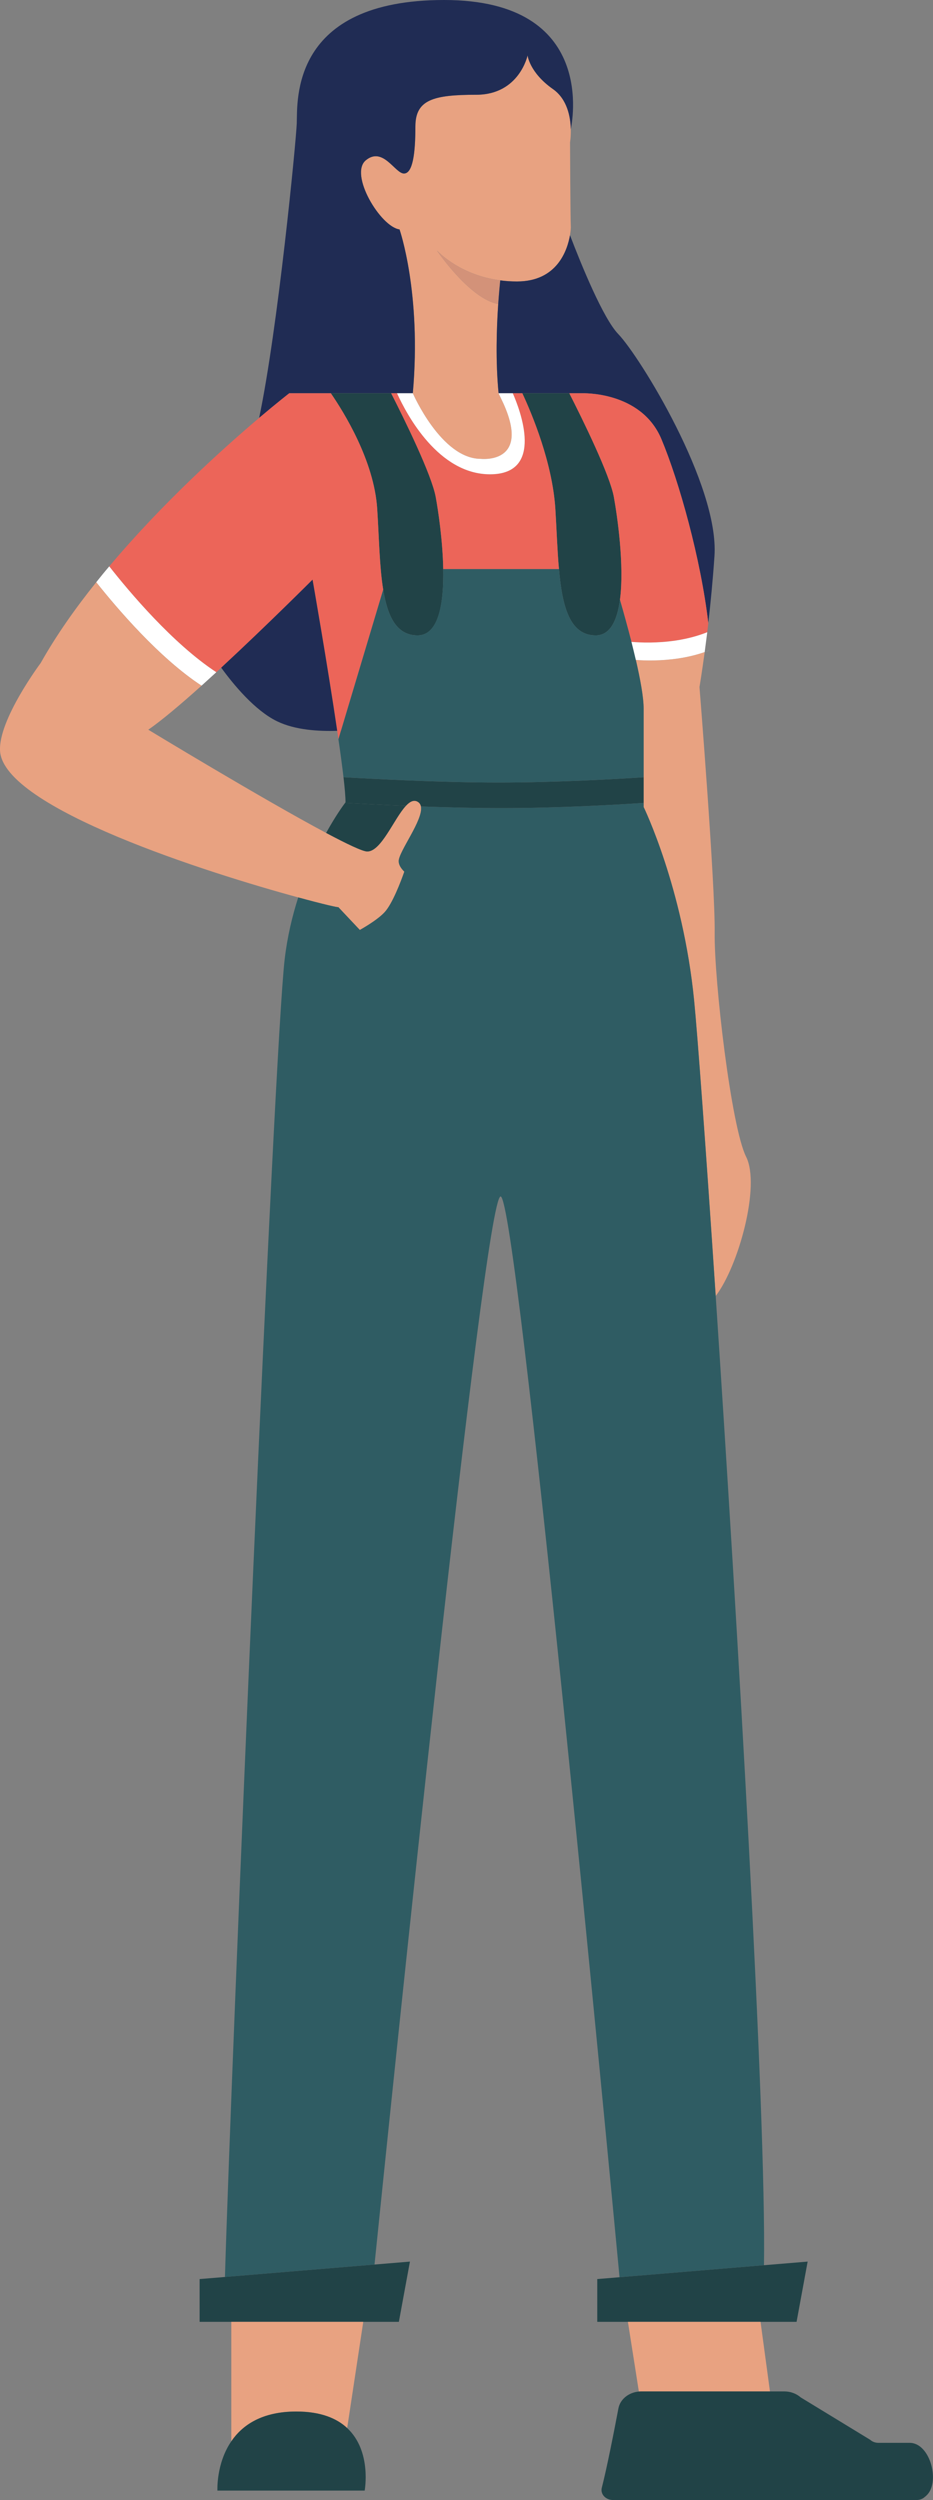 <svg width="137" height="367" viewBox="0 0 137 367" fill="none" xmlns="http://www.w3.org/2000/svg">
<rect x="0" y="0" width="137" height="367" fill="#808080" stroke="none"/>
<g clip-path="url(#clip0_181_281)">
<path d="M83.821 33.4C83.821 33.4 83.812 33.841 83.695 34.525C83.318 36.712 81.826 41.319 75.916 41.319C75.044 41.319 74.227 41.265 73.454 41.157C67.732 40.41 64.579 37.216 64.157 36.775C64.597 37.422 69.169 43.919 73.158 44.63C72.924 48.049 72.754 53.043 73.212 57.731L73.939 59.27C77.946 68.205 70.607 67.359 70.607 67.359C64.786 67.359 60.617 57.731 60.617 57.731C61.92 43.001 58.668 33.679 58.668 33.679C55.874 33.31 51.221 25.572 53.727 23.521C56.243 21.469 58.012 25.473 59.315 25.473C60.617 25.473 60.995 22.495 60.995 18.572C60.995 14.649 63.6 13.911 69.924 13.911C76.248 13.911 77.47 8.134 77.47 8.134C77.47 8.134 77.748 10.654 81.189 13.074C83.309 14.559 83.776 17.186 83.812 18.977V19.004C83.839 20.11 83.704 20.902 83.704 20.902C83.704 20.902 83.749 31.907 83.821 33.4Z" fill="#E8A281"/>
<path d="M83.812 18.977C83.776 17.186 83.309 14.559 81.189 13.074C77.748 10.654 77.47 8.134 77.47 8.134C77.47 8.134 76.257 13.911 69.924 13.911C63.591 13.911 60.995 14.658 60.995 18.572C60.995 22.486 60.618 25.473 59.315 25.473C58.013 25.473 56.243 21.469 53.728 23.521C51.221 25.572 55.875 33.31 58.668 33.679C58.668 33.679 61.92 43.001 60.618 57.731H42.472C42.472 57.731 40.774 59.045 38.052 61.348C40.801 48.31 43.478 20.758 43.577 18.086C43.685 14.838 42.643 0 65.217 0C87.791 0 83.965 18.203 83.812 18.977Z" fill="#202C54"/>
<path d="M61.318 93.273C58.237 93.273 56.916 90.519 56.27 86.569C55.713 83.159 55.659 78.876 55.389 74.71C54.94 67.629 50.467 60.466 48.58 57.731H57.437C59.36 61.51 63.411 69.725 63.986 72.992C64.345 74.953 65.01 79.353 65.082 83.546C65.181 88.549 64.435 93.273 61.318 93.273Z" fill="#214347"/>
<path d="M73.454 41.157C73.382 41.886 73.266 43.1 73.158 44.63C69.169 43.919 64.597 37.422 64.157 36.775C64.579 37.216 67.732 40.41 73.454 41.157Z" fill="#D39279"/>
<path d="M104.913 81.612C104.67 85.193 104.338 88.567 104.005 91.473C102.909 82.052 99.711 70.643 97.115 64.452C94.133 57.371 85.464 57.731 85.464 57.731H73.212C72.753 53.043 72.924 48.049 73.158 44.63C73.265 43.1 73.382 41.886 73.454 41.157C74.227 41.265 75.044 41.319 75.915 41.319C81.826 41.319 83.317 36.712 83.695 34.525C85.365 38.898 88.572 46.753 90.791 49.048C93.917 52.287 105.604 71.183 104.913 81.612Z" fill="#202C54"/>
<path d="M105.092 190.253C103.646 168.478 102.407 151.697 101.921 146.838C100.278 130.309 94.51 118.467 94.51 118.467V104.007C94.51 102.379 94.025 99.733 93.37 96.881C94.807 96.989 96.999 97.034 99.559 96.665C101.131 96.431 102.442 96.08 103.476 95.72C103.044 98.897 102.712 100.858 102.712 100.858C102.712 100.858 105.03 129.751 104.94 136.886C104.859 144.03 107.374 165.464 109.557 169.81C111.695 174.057 108.452 185.862 105.092 190.253Z" fill="#E8A281"/>
<path d="M56.269 86.56L50.071 107.247L49.694 108.524C49.631 108.12 49.577 107.706 49.514 107.283C48.086 97.565 45.894 85.094 45.894 85.094C45.894 85.094 39.193 91.797 32.482 98.015C32.249 98.24 32.006 98.456 31.764 98.681C25.377 94.497 18.963 86.857 16.044 83.141C23.886 73.801 32.842 65.757 38.052 61.348C40.774 59.045 42.471 57.731 42.471 57.731H48.58C50.466 60.466 54.94 67.629 55.389 74.71C55.659 78.876 55.712 83.159 56.269 86.56Z" fill="#EC6559"/>
<path d="M31.764 98.681C31.036 99.347 30.3 100.012 29.59 100.66C23.392 96.602 17.185 89.314 14.13 85.472C14.75 84.689 15.388 83.906 16.044 83.141C18.963 86.857 25.377 94.497 31.764 98.681Z" fill="white"/>
<path d="M58.542 126.421C58.542 126.961 58.893 127.492 59.369 127.96C58.866 129.4 57.635 132.639 56.494 133.89C55.641 134.826 54.042 135.833 52.838 136.517L49.676 133.161C49.685 133.251 47.395 132.72 43.792 131.739C30.758 128.203 0.548 118.656 0.009 110.252C-0.278 105.681 5.974 97.331 5.974 97.331C8.238 93.3 11.058 89.296 14.13 85.472C17.185 89.314 23.392 96.602 29.59 100.66C26.563 103.378 23.742 105.762 21.775 107.121C21.775 107.121 38.492 117.27 47.889 122.273C50.97 123.911 53.261 125 53.925 125C55.991 125 57.851 120.168 59.602 118.296C60.159 117.693 60.716 117.396 61.255 117.657C61.57 117.81 61.749 118.062 61.812 118.386C62.19 120.348 58.542 125 58.542 126.421Z" fill="#E8A281"/>
<path d="M91.034 88.045C90.629 91.059 89.605 93.273 87.476 93.273C83.659 93.273 82.554 89.035 82.078 83.546C81.826 80.793 81.736 77.715 81.548 74.71C81.116 67.953 78.152 60.844 76.697 57.731H83.596C85.518 61.51 89.569 69.725 90.144 72.992C90.629 75.691 91.707 82.988 91.034 88.045Z" fill="#214347"/>
<path d="M104.006 91.473V91.5C103.952 91.95 103.898 92.382 103.853 92.805C102.73 93.255 101.194 93.732 99.227 94.029C96.478 94.434 94.142 94.344 92.723 94.227C92.157 92.031 91.555 89.863 91.034 88.054C91.708 82.988 90.63 75.691 90.145 72.992C89.57 69.725 85.519 61.51 83.596 57.731H85.465C85.465 57.731 94.133 57.371 97.116 64.452C99.712 70.643 102.91 82.052 104.006 91.473Z" fill="#EC6559"/>
<path d="M82.078 83.546H65.082C65.01 79.353 64.345 74.953 63.986 72.992C63.411 69.725 59.36 61.51 57.438 57.731H58.3C59.746 60.925 64.399 69.626 71.954 69.626C80.003 69.626 76.374 60.178 75.296 57.731H76.697C78.152 60.844 81.117 67.953 81.548 74.71C81.737 77.715 81.826 80.793 82.078 83.546Z" fill="#EC6559"/>
<path d="M71.954 69.626C64.399 69.626 59.746 60.925 58.3 57.731H60.617C60.617 57.731 64.785 67.359 70.606 67.359C70.606 67.359 77.946 68.205 73.939 59.27L73.212 57.731H75.296C76.374 60.178 80.003 69.626 71.954 69.626Z" fill="white"/>
<path d="M59.602 118.296C57.851 120.168 55.991 125 53.925 125C53.261 125 50.97 123.911 47.889 122.273C49.263 119.781 50.395 118.233 50.673 117.864C52.668 117.972 55.884 118.143 59.602 118.296Z" fill="#214347"/>
<path d="M112.18 332.529L90.971 334.292C89.435 318.006 75.934 175.64 73.508 175.64C71.083 175.64 57.357 309.359 54.994 332.43L33.031 334.256C33.965 302.584 40.226 154.081 41.807 140.764C42.193 137.489 42.921 134.457 43.792 131.739C47.395 132.72 49.685 133.251 49.676 133.161L52.838 136.517C54.042 135.833 55.641 134.826 56.494 133.89C57.635 132.639 58.866 129.4 59.369 127.96C58.893 127.492 58.542 126.961 58.542 126.421C58.542 125 62.19 120.348 61.812 118.386C65.621 118.521 69.789 118.629 73.643 118.629C82.132 118.629 90.792 118.116 94.51 117.864V118.467C94.51 118.467 100.278 130.309 101.922 146.838C102.407 151.697 103.646 168.478 105.093 190.253C108.281 238.158 112.53 310.232 112.18 332.529Z" fill="#2F5C63"/>
<path d="M94.51 104.007V114.103C90.656 114.355 81.566 114.877 73.211 114.877C64.857 114.877 54.608 114.337 50.439 114.094C50.251 112.511 49.999 110.594 49.694 108.524L50.071 107.247H50.08L56.269 86.569C56.916 90.519 58.237 93.273 61.318 93.273C64.399 93.273 65.181 88.549 65.082 83.546H82.078C82.554 89.035 83.659 93.273 87.476 93.273C89.605 93.273 90.629 91.059 91.034 88.054C91.555 89.863 92.157 92.031 92.722 94.227C92.947 95.118 93.163 96.008 93.369 96.881C94.025 99.733 94.51 102.379 94.51 104.007Z" fill="#2F5C63"/>
<path d="M103.853 92.805C103.718 93.858 103.592 94.838 103.475 95.72C102.442 96.08 101.131 96.431 99.559 96.665C96.999 97.034 94.807 96.989 93.369 96.881C93.163 96.008 92.947 95.118 92.723 94.227C94.142 94.344 96.478 94.434 99.226 94.029C101.194 93.732 102.73 93.255 103.853 92.805Z" fill="white"/>
<path d="M104.347 95.387C104.077 95.505 103.79 95.613 103.476 95.722L104.347 95.387Z" fill="white"/>
<path d="M94.51 114.103V117.864C90.791 118.116 82.132 118.629 73.643 118.629C69.789 118.629 65.621 118.521 61.812 118.386C61.749 118.062 61.569 117.81 61.255 117.657C60.716 117.396 60.159 117.693 59.602 118.296C55.883 118.143 52.667 117.972 50.673 117.864C50.709 117.801 50.736 117.774 50.736 117.774C50.736 117.001 50.628 115.723 50.44 114.094C54.608 114.337 64.74 114.877 73.211 114.877C81.682 114.877 90.656 114.355 94.51 114.103Z" fill="#214347"/>
<path d="M60.195 331.998L58.569 340.843H29.311V334.562L33.031 334.256L54.994 332.43L60.195 331.998Z" fill="#214347"/>
<path d="M118.594 331.998L116.968 340.843H87.701V334.562L90.971 334.292L112.18 332.529L118.594 331.998Z" fill="#214347"/>
<path d="M53.341 340.843L50.979 356.436C49.461 355.015 47.107 354.007 43.514 354.007C38.429 354.007 35.573 356.023 33.965 358.38V340.843H53.341Z" fill="#E8A281"/>
<path d="M113.06 351.056H94.16C94.043 351.056 93.926 351.065 93.81 351.074L92.202 340.843H111.677L113.06 351.056Z" fill="#E8A281"/>
<path d="M135.994 366.379L135.769 366.568C135.446 366.856 135.024 367 134.565 367H90.028C88.923 367 88.132 366.127 88.366 365.2C89.111 362.33 90.198 356.769 90.809 353.539C91.07 352.198 92.309 351.209 93.809 351.074C93.926 351.065 94.043 351.056 94.16 351.056H115.171C116.069 351.056 116.932 351.371 117.579 351.937L127.774 358.155C128.089 358.443 128.52 358.605 128.978 358.605H133.577C136.623 358.605 138.132 364.499 135.994 366.379Z" fill="#214347"/>
<path d="M53.548 365.614H31.926C31.926 365.614 31.719 361.664 33.965 358.38C35.573 356.023 38.43 354.007 43.514 354.007C47.107 354.007 49.461 355.015 50.979 356.436C54.626 359.838 53.548 365.614 53.548 365.614Z" fill="#214347"/>
<path d="M49.514 107.283C46.819 107.373 43.343 107.175 40.693 105.888C37.423 104.304 34.279 100.489 32.482 98.015C39.193 91.797 45.894 85.094 45.894 85.094C45.894 85.094 48.086 97.565 49.514 107.283Z" fill="#202C54"/>
</g>
<defs>
<clipPath id="clip0_181_281">
<rect width="137" height="367" fill="white"/>
</clipPath>
</defs>
</svg>
